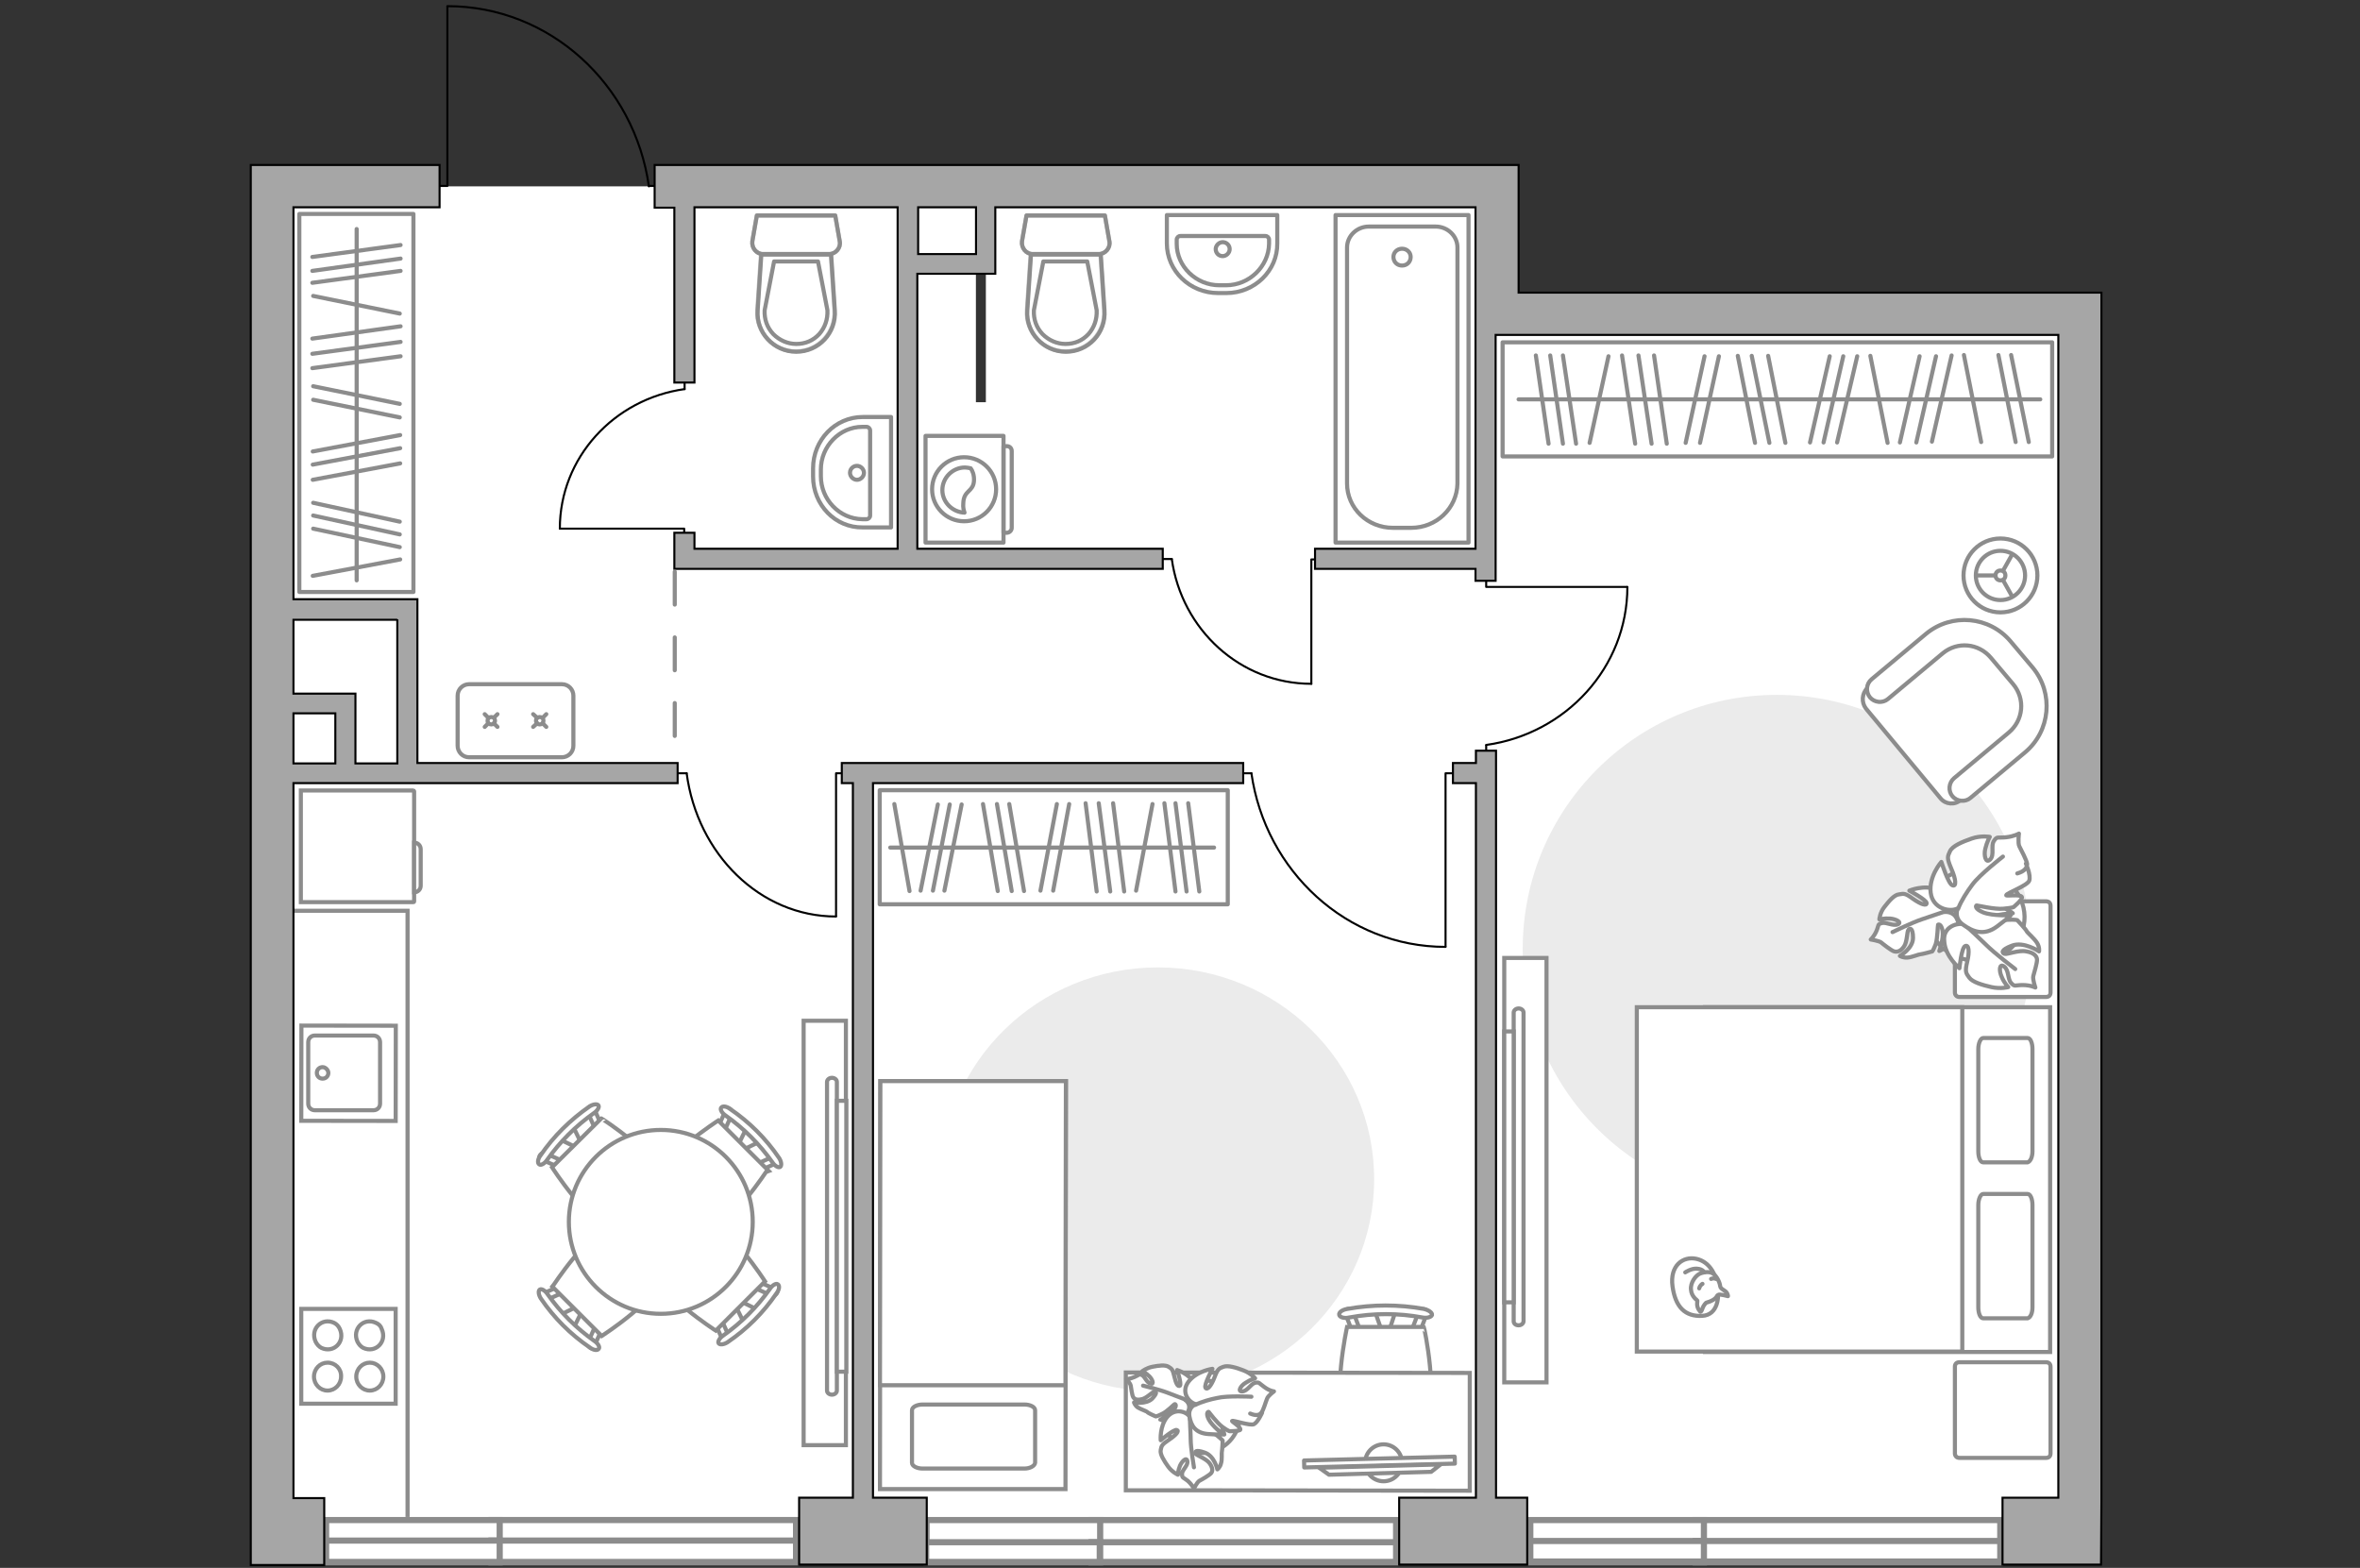 <?xml version="1.0" encoding="utf-8"?>
<!-- Generator: Adobe Illustrator 28.0.0, SVG Export Plug-In . SVG Version: 6.00 Build 0)  -->
<svg version="1.1" xmlns="http://www.w3.org/2000/svg" xmlns:xlink="http://www.w3.org/1999/xlink" x="0px" y="0px"
	 viewBox="0 0 575 382" style="enable-background:new 0 0 575 382;" xml:space="preserve">
<rect x="0" y="0" width="575" height="382" fill="#333333" stroke="none"/>
<style type="text/css">
	.st0{fill:#FFFFFF;}
	.st1{fill:#8C8C8C;}
	.st2{fill:none;stroke:#8C8C8C;stroke-linecap:round;stroke-linejoin:round;stroke-miterlimit:10;}
	.st3{fill:none;stroke:#000000;stroke-width:0.5;stroke-linecap:round;stroke-linejoin:round;stroke-miterlimit:10;}
	.st4{fill:#FFFFFF;stroke:#8C8C8C;stroke-miterlimit:10;}
	.st5{fill:#FFFFFF;stroke:#8C8C8C;stroke-linecap:round;stroke-miterlimit:10;}
	.st6{fill:#EBEBEB;}
	.st7{fill:#FFFFFF;stroke:#8C8C8C;stroke-linecap:round;stroke-linejoin:round;stroke-miterlimit:10;}
	.st8{fill:none;stroke:#8C8C8C;stroke-miterlimit:10;}
	
		.st9{fill-rule:evenodd;clip-rule:evenodd;fill:none;stroke:#8C8C8C;stroke-linecap:round;stroke-linejoin:round;stroke-miterlimit:10;}
	.st10{opacity:0.5;}
	.st11{fill:#A6A6A6;stroke:#000000;stroke-width:0.5;stroke-miterlimit:10;}
	.st12{fill:none;stroke:#8C8C8C;stroke-linecap:round;stroke-linejoin:round;stroke-miterlimit:10;stroke-dasharray:8;}
</style>
<g id="bg_1_">
	<path class="st0" d="M510.7,76.4v296.6H65.4V188.4h34.3v-33.1H65.4V45.4h155.4c0,0-1.3,52.6,0,52.6s19.4,0,19.4,0v-53h123.7v31.5
		H510.7z"/>
	
		<rect x="178.6" y="86.9" transform="matrix(-8.291252e-11 1 -1 -8.291252e-11 324.673 -132.492)" class="st0" width="99.9" height="18.3"/>
	
		<rect x="56.9" y="149.7" transform="matrix(-8.323671e-11 1 -1 -8.323671e-11 258.925 81.623)" class="st0" width="63.4" height="41.1"/>
</g>
<g id="windows_1_">
	<g>
		<rect x="413.1" y="370.3" class="st0" width="74.2" height="10.3"/>
		<path class="st1" d="M486.6,371.1v8.8h-72.7v-8.8H486.6 M488.1,369.6h-75.7v11.8h75.7V369.6L488.1,369.6z"/>
	</g>
	<g>
		<rect x="372.9" y="370.3" class="st0" width="42.3" height="10.3"/>
		<path class="st1" d="M414.4,371.1v8.8h-40.8v-8.8H414.4 M415.9,369.6h-43.8v11.8h43.8V369.6L415.9,369.6z"/>
	</g>
	<g>
		<rect x="413.1" y="375.5" class="st0" width="74.2" height="5"/>
		<path class="st1" d="M486.6,376.2v3.5h-72.7v-3.5H486.6 M488.1,374.7h-75.7v6.5h75.7V374.7L488.1,374.7z"/>
	</g>
	<g>
		<rect x="372.9" y="375.5" class="st0" width="42.3" height="5"/>
		<path class="st1" d="M414.4,376.2v3.5h-40.8v-3.5H414.4 M415.9,374.7h-43.8v6.5h43.8V374.7L415.9,374.7z"/>
	</g>
	<g>
		<rect x="266" y="370.3" class="st0" width="74.2" height="10.3"/>
		<path class="st1" d="M339.4,371.1v8.8h-72.7v-8.8H339.4 M340.9,369.6h-75.7v11.8h75.7V369.6L340.9,369.6z"/>
	</g>
	<g>
		<rect x="225.8" y="370.3" class="st0" width="42.3" height="10.3"/>
		<path class="st1" d="M267.3,371.1v8.8h-40.8v-8.8H267.3 M268.8,369.6H225v11.8h43.8V369.6L268.8,369.6z"/>
	</g>
	<g>
		<rect x="266" y="375.8" class="st0" width="74.2" height="4.8"/>
		<path class="st1" d="M339.4,376.5v3.3h-72.7v-3.3H339.4 M340.9,375h-75.7v6.3h75.7V375L340.9,375z"/>
	</g>
	<g>
		<rect x="225.7" y="375.8" class="st0" width="42.3" height="4.8"/>
		<path class="st1" d="M267.2,376.5v3.3h-40.8v-3.3H267.2 M268.7,375H225v6.3h43.8V375L268.7,375z"/>
	</g>
	<g>
		<rect x="119.7" y="370.3" class="st0" width="74.2" height="10.3"/>
		<path class="st1" d="M193.2,371.1v8.8h-72.7v-8.8H193.2 M194.7,369.6H119v11.8h75.7V369.6L194.7,369.6z"/>
	</g>
	<g>
		<rect x="79.5" y="370.3" class="st0" width="42.3" height="10.3"/>
		<path class="st1" d="M121,371.1v8.8H80.2v-8.8H121 M122.5,369.6H78.7v11.8h43.8V369.6L122.5,369.6z"/>
	</g>
	<g>
		<rect x="119.7" y="375.4" class="st0" width="74.2" height="5.2"/>
		<path class="st1" d="M193.2,376.1v3.7h-72.7v-3.7H193.2 M194.7,374.6H119v6.7h75.7V374.6L194.7,374.6z"/>
	</g>
	<g>
		<rect x="79.5" y="375.4" class="st0" width="42.3" height="5.2"/>
		<path class="st1" d="M121,376.1v3.7H80.2v-3.7H121 M122.5,374.6H78.7v6.7h43.8V374.6L122.5,374.6z"/>
	</g>
</g>
<g id="furniture_1_">
	<g>
		
			<rect x="40.8" y="84.3" transform="matrix(-1.836970e-16 1 -1 -1.836970e-16 185.03 11.328)" class="st2" width="92.1" height="27.8"/>
		<line class="st2" x1="97.6" y1="79.5" x2="76.1" y2="82.5"/>
		<line class="st2" x1="97.6" y1="66" x2="76.1" y2="68.9"/>
		<line class="st2" x1="97.6" y1="63" x2="76.1" y2="66"/>
		<line class="st2" x1="97.6" y1="59.7" x2="76.1" y2="62.6"/>
		<line class="st2" x1="97.6" y1="83.3" x2="76.1" y2="86.2"/>
		<line class="st2" x1="97.4" y1="127.1" x2="76.3" y2="122.5"/>
		<line class="st2" x1="97.4" y1="130.2" x2="76.3" y2="125.6"/>
		<line class="st2" x1="97.4" y1="133.3" x2="76.3" y2="128.8"/>
		<line class="st2" x1="97.6" y1="86.8" x2="76.1" y2="89.7"/>
		<line class="st2" x1="97.4" y1="98.4" x2="76.3" y2="94.1"/>
		<line class="st2" x1="97.4" y1="76.4" x2="76.3" y2="72.1"/>
		<line class="st2" x1="97.4" y1="101.7" x2="76.3" y2="97.4"/>
		<line class="st2" x1="97.5" y1="106" x2="76.2" y2="110"/>
		<line class="st2" x1="97.5" y1="112.9" x2="76.2" y2="116.9"/>
		<line class="st2" x1="97.5" y1="136.3" x2="76.2" y2="140.3"/>
		<line class="st2" x1="97.5" y1="109.2" x2="76.2" y2="113.2"/>
		<line class="st2" x1="86.9" y1="55.8" x2="86.9" y2="141.4"/>
	</g>
	<g>
		
			<rect x="214.3" y="192.6" transform="matrix(-1 5.159017e-11 -5.159017e-11 -1 513.438 412.925)" class="st2" width="84.8" height="27.8"/>
		<line class="st2" x1="273.9" y1="217.2" x2="271.2" y2="195.7"/>
		<line class="st2" x1="286.4" y1="217.2" x2="283.7" y2="195.7"/>
		<line class="st2" x1="289.1" y1="217.2" x2="286.4" y2="195.7"/>
		<line class="st2" x1="292.2" y1="217.2" x2="289.5" y2="195.7"/>
		<line class="st2" x1="270.5" y1="217.2" x2="267.7" y2="195.7"/>
		<line class="st2" x1="230.1" y1="217" x2="234.3" y2="196"/>
		<line class="st2" x1="227.3" y1="217" x2="231.4" y2="196"/>
		<line class="st2" x1="224.3" y1="217" x2="228.5" y2="196"/>
		<line class="st2" x1="267.2" y1="217.2" x2="264.5" y2="195.7"/>
		<line class="st2" x1="256.6" y1="217" x2="260.5" y2="195.9"/>
		<line class="st2" x1="276.8" y1="217" x2="280.8" y2="195.9"/>
		<line class="st2" x1="253.5" y1="217" x2="257.5" y2="195.9"/>
		<line class="st2" x1="249.5" y1="217.1" x2="245.9" y2="195.9"/>
		<line class="st2" x1="243.1" y1="217.1" x2="239.5" y2="195.9"/>
		<line class="st2" x1="221.6" y1="217.1" x2="217.9" y2="195.9"/>
		<line class="st2" x1="246.5" y1="217.1" x2="242.9" y2="195.9"/>
		<line class="st2" x1="295.8" y1="206.5" x2="216.9" y2="206.5"/>
	</g>
	<g>
		<rect x="366.1" y="83.4" class="st2" width="133.9" height="27.8"/>
		<line class="st2" x1="395.2" y1="86.6" x2="398.4" y2="108.1"/>
		<line class="st2" x1="380.8" y1="86.6" x2="384" y2="108.1"/>
		<line class="st2" x1="377.7" y1="86.6" x2="380.8" y2="108.1"/>
		<line class="st2" x1="374.2" y1="86.6" x2="377.3" y2="108.1"/>
		<line class="st2" x1="399.2" y1="86.6" x2="402.4" y2="108.1"/>
		<line class="st2" x1="445.8" y1="86.8" x2="441" y2="107.8"/>
		<line class="st2" x1="467.7" y1="86.8" x2="462.9" y2="107.8"/>
		<line class="st2" x1="471.7" y1="86.8" x2="466.9" y2="107.8"/>
		<line class="st2" x1="475.5" y1="86.6" x2="470.7" y2="107.6"/>
		<line class="st2" x1="449.1" y1="86.8" x2="444.3" y2="107.8"/>
		<line class="st2" x1="452.5" y1="86.8" x2="447.6" y2="107.8"/>
		<line class="st2" x1="403" y1="86.6" x2="406.1" y2="108.1"/>
		<line class="st2" x1="415.3" y1="86.8" x2="410.7" y2="107.9"/>
		<line class="st2" x1="391.9" y1="86.8" x2="387.3" y2="107.9"/>
		<line class="st2" x1="418.8" y1="86.8" x2="414.2" y2="107.9"/>
		<line class="st2" x1="423.4" y1="86.7" x2="427.6" y2="107.9"/>
		<line class="st2" x1="430.8" y1="86.7" x2="435" y2="107.9"/>
		<line class="st2" x1="455.7" y1="86.7" x2="459.9" y2="107.9"/>
		<line class="st2" x1="426.8" y1="86.7" x2="431.1" y2="107.9"/>
		<line class="st2" x1="478.5" y1="86.5" x2="482.7" y2="107.7"/>
		<line class="st2" x1="490" y1="86.5" x2="494.3" y2="107.7"/>
		<line class="st2" x1="486.9" y1="86.5" x2="491.1" y2="107.7"/>
		<line class="st2" x1="370" y1="97.3" x2="497.1" y2="97.3"/>
	</g>
	<g id="Group_34_00000005237114494898081950000004335024107857241749_">
		<path id="Vector_158_00000097482221328382147410000001199106687410347169_" class="st3" d="M203.7,223.2l0-34.8h1.4"/>
		<path id="Vector_159_00000009569736609164190790000001396323401275381142_" class="st3" d="M165.1,188.4h2.2"/>
		<path id="Vector_160_00000073709434178506553520000010008191940051657101_" class="st3" d="M167.3,188.4
			c2.6,19.7,17.9,34.9,36.4,34.9"/>
	</g>
	<g id="Group_34_00000119108998987534038000000000067917506254562968_">
		<path id="Vector_158_00000047746685301026473540000003769765109229528508_" class="st3" d="M352.2,230.6l0-42.2h1.8"/>
		<path id="Vector_159_00000120536726057615376400000010457346193114157989_" class="st3" d="M302,188.4l2.9,0"/>
		<path id="Vector_160_00000017515837829851409940000015872606253917507753_" class="st3" d="M304.9,188.4
			c3.4,23.8,23.2,42.3,47.3,42.3"/>
	</g>
	<g id="Group_34_00000080189844818204422960000001765939191328541857_">
		<path id="Vector_158_00000011749829904144179300000012637450893302265007_" class="st3" d="M396.4,143h-34.3v-1.5"/>
		<path id="Vector_159_00000033338131212480943300000016753124152854764215_" class="st3" d="M362.1,183.9v-2.3"/>
		<path id="Vector_160_00000139285791409554796390000017520811326714365618_" class="st3" d="M362.1,181.5
			c19.4-2.7,34.4-18.9,34.4-38.5"/>
	</g>
	<g id="Group_34_00000036247148247166886080000005112714541025807495_">
		<path id="Vector_158_00000111910789176490272890000005411832438162061233_" class="st3" d="M319.5,166.6v-30.3h1.3"/>
		<path id="Vector_159_00000028293831840219666420000008026590121380572819_" class="st3" d="M283.4,136.2h2.1"/>
		<path id="Vector_160_00000091003282489694941690000016785167061232890006_" class="st3" d="M285.5,136.2
			c2.4,17.2,16.7,30.4,34,30.4"/>
	</g>
	<g id="Group_34_00000009563159148628476230000003440544075149858208_">
		<path id="Vector_158_00000142150650079950386050000015481683401662796194_" class="st3" d="M136.4,128.8h30.3v1.3"/>
		<path id="Vector_159_00000165941833968009197840000015710845698286907562_" class="st3" d="M166.8,92.7v2.1"/>
		<path id="Vector_160_00000139972570261395165780000013154441057482848934_" class="st3" d="M166.8,94.8
			c-17.2,2.4-30.4,16.7-30.4,34"/>
	</g>
	<g>
		<path class="st4" d="M111.5,181.7v-12.2c0-1.6,1.3-2.8,2.8-2.8h22.6c1.6,0,2.8,1.3,2.8,2.8v12.2c0,1.6-1.3,2.8-2.8,2.8h-22.6
			C112.7,184.5,111.5,183.2,111.5,181.7z"/>
		<g>
			<g>
				<line class="st5" x1="133.1" y1="174" x2="132.2" y2="174.9"/>
				<circle class="st5" cx="131.5" cy="175.6" r="0.9"/>
				<line class="st5" x1="130.9" y1="176.2" x2="129.9" y2="177.1"/>
				<line class="st5" x1="129.9" y1="174" x2="130.9" y2="174.9"/>
				<line class="st5" x1="132.2" y1="176.2" x2="133.1" y2="177.1"/>
			</g>
			<g>
				<line class="st5" x1="121.2" y1="174" x2="120.3" y2="174.9"/>
				<circle class="st5" cx="119.7" cy="175.6" r="0.9"/>
				<line class="st5" x1="119" y1="176.2" x2="118.1" y2="177.1"/>
				<line class="st5" x1="118.1" y1="174" x2="119" y2="174.9"/>
				<line class="st5" x1="120.3" y1="176.2" x2="121.2" y2="177.1"/>
			</g>
		</g>
	</g>
	<path id="Vector_00000090977426505855507550000004762515792725215385_" class="st6" d="M432.9,169.3c-34.2,0-61.9,27.7-61.9,61.9
		s27.7,61.9,61.9,61.9s61.9-27.7,61.9-61.9S467.1,169.3,432.9,169.3z"/>
	<g>
		<g>
			<path id="Vector_98_00000123440541865787377590000005676691589220469680_" class="st4" d="M415.4,245.4v84h84.1v-84H415.4z"/>
			<path id="Vector_99_00000044858144840647069240000004382588417646426546_" class="st4" d="M398.8,329.4v-84h79.3v74v9.9h-10.8
				H398.8z"/>
			<path id="Vector_100_00000083804275407318782460000002505210875225914290_" class="st2" d="M495.2,280.5v-24.9
				c0-1.5-0.5-2.7-1.2-2.7h-10.8c-0.6,0-1.2,1.2-1.2,2.7v24.9c0,1.5,0.5,2.7,1.2,2.7H494C494.7,283,495.2,281.9,495.2,280.5z"/>
			<path id="Vector_101_00000137121645830502537690000008796227443238250163_" class="st2" d="M495.2,318.5v-24.9
				c0-1.5-0.5-2.7-1.2-2.7h-10.8c-0.6,0-1.2,1.2-1.2,2.7v24.9c0,1.5,0.5,2.7,1.2,2.7H494C494.7,321,495.2,320,495.2,318.5z"/>
		</g>
		<path id="Vector_5_00000017517516984672767930000008439981202384235155_" class="st7" d="M477.4,355.2h21.1c0.7,0,1.1-0.4,1.1-1.1
			V333c0-0.7-0.4-1.1-1.1-1.1h-21.1c-0.7,0-1.1,0.4-1.1,1.1v21.1C476.3,354.7,476.7,355.2,477.4,355.2z"/>
		<path id="Vector_5_00000026861877983672704290000000501266323895902354_" class="st7" d="M477.4,242.9h21.1c0.7,0,1.1-0.4,1.1-1.1
			v-21.1c0-0.7-0.4-1.1-1.1-1.1h-21.1c-0.7,0-1.1,0.4-1.1,1.1v21.1C476.3,242.4,476.7,242.9,477.4,242.9z"/>
	</g>
	<g>
		<path id="Vector_60_00000160188645398614581730000013366641334408690832_" class="st4" d="M469.7,224.9c1.4,6.1,7.8,10.1,14.2,9.1
			c6.4-1.1,10.5-6.9,9.1-12.9c-1.4-6.1-7.8-10.1-14.2-9.1C472.3,213,468.2,218.8,469.7,224.9z"/>
		<path class="st7" d="M473.8,222.2c0,0,2.1-0.3,3,1.7s1.3,4.2-1.4,6c-2.6,1.8-2.9,1.8-2.9,1.8s1.1-3.1,0.8-4.9
			c-0.3-1.7-1-1.6-1.1-1.5c-0.1,0.1-0.1,3.3-0.6,4.8c-0.6,1.5-0.8,1.7-0.8,1.7s-2.5,0.7-2.9,0.7c-0.4,0-2,0.7-3.1,0.8
			c-1.2,0.1-1.9-0.4-1.9-0.4s3.2-1.8,3.2-4.4c0-2.5-0.8-2.4-1.1-2c-0.4,0.4-0.3,3-1.1,4.1c-0.8,1.2-1.7,1.4-2.4,1.2
			c-0.7-0.2-2.6-1.7-3.2-2.2c-0.6-0.4-2.5-0.7-2.5-0.7s0.8-0.7,1.4-2.1c0.6-1.4,0.2-1.6,1.3-1.9c1.1-0.3,2.7,0.8,3.9,0.3
			c1.1-0.5-0.5-1.3-1.9-1.4c-1.4-0.1-2.6,0.2-2.6,0.2s0.1-1.6,1.2-3s2.4-3,3.6-3.1c1.2-0.2,1.5-0.3,3.4,1.1c2,1.4,3.4,1.8,3.3,1
			c-0.1-0.8-4.2-3-4.2-3s3.5-1.5,6.7-0.3C475.2,217.9,474.9,221.2,473.8,222.2z"/>
		<path class="st2" d="M461.1,227.1c0,0,4.7-2.3,7.1-3.1c1.5-0.5,4.4-1.5,5.6-1.9c1.7-0.6,3.6-0.7,5.5-0.3"/>
		<path class="st7" d="M479,225.3c0,0-1.4-2,0.4-3.8c1.8-1.8,4.1-3,7.5-1.1c3.4,1.9,3.5,2.1,3.5,2.1s-4.1,0.2-5.9,1.2
			c-1.9,1-1.4,1.7-1.2,1.7c0.2,0,3.8-1.3,5.8-1.3c2-0.1,2.4,0.1,2.4,0.1s2.1,2.2,2.3,2.7c0.2,0.4,1.8,1.7,2.5,2.8
			c0.7,1.1,0.5,2.1,0.5,2.1s-3.7-2.5-6.6-1.4c-2.9,1.1-2.4,1.8-1.8,2c0.6,0.2,3.5-1,5.3-0.6c1.8,0.3,2.5,1.1,2.6,1.9
			c0.1,0.8-0.7,3.3-0.9,4.1c-0.2,0.8,0.5,2.8,0.5,2.8s-1.2-0.6-3.1-0.6c-1.9,0-1.9,0.5-2.8-0.5c-0.9-1-0.5-3.1-1.7-4
			c-1.2-0.9-1.3,1-0.6,2.5c0.6,1.5,1.6,2.5,1.6,2.5s-1.8,0.5-4.1,0c-2.2-0.5-4.6-1.2-5.4-2.3c-0.8-1.1-1.1-1.4-0.5-3.9
			c0.6-2.5,0.4-4.2-0.5-3.8c-0.9,0.4-1.4,5.4-1.4,5.4s-3.5-2.9-3.7-6.6C473.3,225.7,477.1,224.6,479,225.3z"/>
		<path class="st2" d="M491,236.1c0,0-5-3.8-7.1-5.9c-1.3-1.3-4-3.8-5.1-4.8c-1.5-1.5-2.6-3.4-3.1-5.4"/>
		<g>
			<path class="st7" d="M491.5,212.8c1.8-0.5,2.4-1.4,2.4-2.3c-0.1-0.9-1.5-3.5-1.9-4.3s-0.1-3.1-0.1-3.1s-1.2,0.7-3.2,0.9
				c-2.1,0.2-2.1-0.3-2.9,0.9c-0.8,1.2,0.2,3.4-0.9,4.5c-1.1,1.1-1.6-1-1.2-2.6c0.4-1.7,1.1-2.9,1.1-2.9s-2.1-0.4-4.4,0.4
				s-4.7,1.8-5.3,3.1c-0.6,1.3-0.8,1.6,0.3,4.2c1.2,2.7,1.3,4.5,0.3,4.1c-1-0.3-2.7-5.7-2.7-5.7s-3.1,3.5-2.6,7.5
				c0.5,4,4.8,4.8,6.6,3.8c0,0-1.1,2.3,1.3,4c2.4,1.7,5.1,2.8,8.3,0.4s3.3-2.7,3.3-2.7s-4.4,0.2-6.7-0.7c-2.2-0.9-1.8-1.7-1.6-1.7
				c0.2,0,4.4,1,6.5,0.8c2.2-0.2,2.5-0.4,2.5-0.4s2.4-2,2-2.5c-0.5-0.7-3.9-0.1-3.8-0.4c0.1-0.5,5.1-2.3,5.6-3.5
				c0.5-1.3-0.8-4.2-0.8-4.2"/>
			<path class="st2" d="M488,208.7c0,0-5.7,4.4-7.5,6.9c-1.2,1.6-2.7,3.9-3.4,5.8"/>
		</g>
	</g>
	<g>
		<path id="Vector_93_00000108305365366283813280000018150053781587028636_" class="st4" d="M366.5,233.4v103.4h10.3V233.4H366.5z"
			/>
		<g>
			<g>
				<path class="st4" d="M368.8,246.7c0-0.5,0.5-1,1.2-1c0.6,0,1.2,0.4,1.2,1l0,75.2c0,0.5-0.5,1-1.2,1s-1.2-0.4-1.2-1L368.8,246.7z
					"/>
				<rect x="366.5" y="251.3" class="st4" width="2.3" height="66"/>
			</g>
		</g>
	</g>
	<g>
		<path id="Vector_93_00000160165872090260055530000003539525002148594070_" class="st4" d="M206.1,352.2V248.7h-10.3l0,103.4H206.1
			z"/>
		<g>
			<g>
				<path class="st4" d="M203.9,338.8c0,0.5-0.5,1-1.2,1c-0.6,0-1.2-0.4-1.2-1l0-75.2c0-0.5,0.5-1,1.2-1c0.6,0,1.2,0.4,1.2,1
					L203.9,338.8z"/>
				<rect x="203.9" y="268.2" class="st4" width="2.3" height="66"/>
			</g>
		</g>
	</g>
	<g>
		<path id="Vector_37_00000055689172556474289150000012729458147325714317_" class="st4" d="M454.6,172.6l18.2,21.9
			c1.2,1.5,3.5,1.7,4.9,0.4l15.1-12.6c5.5-4.6,6.2-12.8,1.7-18.3l-6.1-7.3c-4.6-5.5-12.8-6.2-18.3-1.7l-15.1,12.6
			C453.6,169,453.5,171.1,454.6,172.6z"/>
		<path id="Vector_38_00000150067253766313535700000017354066554481803963_" class="st4" d="M455.6,169.9c1.1,1.3,3.1,1.5,4.4,0.4
			l13.3-11.1c3.6-3,8.8-2.5,11.8,1.1l5.4,6.4c3,3.6,2.5,8.8-1.1,11.8l-13.3,11.1c-1.3,1.1-1.5,3.1-0.4,4.4c1.1,1.3,3.1,1.5,4.4,0.4
			l13.3-11.1c6.2-5.2,7-14.4,1.9-20.6l-5.4-6.4c-5.2-6.2-14.4-7-20.6-1.9L456,165.5C454.7,166.6,454.5,168.5,455.6,169.9z"/>
	</g>
	<g>
		<g>
			<path class="st7" d="M418.6,315.5c0,0,0.2,4.9-3.9,5.1c-4.1,0.2-6.5-2.1-7.2-7.2c-0.7-5.1,2.6-7.4,5.8-6.7
				C416.5,307.4,418.6,310.6,418.6,315.5z"/>
			<path class="st7" d="M415.7,317.4c0,0-0.6,0.5-0.9,1.4s-0.5,0.8-0.5,0.8s-0.9-0.8-0.8-2.1c0.1-0.7,0-0.7,0-0.7s-1.4-0.9-1.5-2.6
				c-0.2-1.7,1.2-3.5,2.2-3.9c1-0.4,2.5-0.6,3.3,0.1c0.8,0.6,1.5,2,1.6,2.9c0.1,0.9,1.3,1,1.7,1.8c0.3,0.7,0.2,0.7,0.2,0.7
				s-2.1-0.6-2.4-0.3C418.2,315.6,418.5,316.6,415.7,317.4z"/>
			<path class="st7" d="M414.8,312.8c0,0-0.6,0.3-0.8,1.1"/>
			<path class="st7" d="M416.9,311.6c0,0,0.6-0.3,1.2,0"/>
			<path class="st2" d="M415.2,310c0,0-0.2-0.8-1.8-0.9c-1.3-0.1-2.8,0.9-2.8,0.9"/>
		</g>
	</g>
	<g>
		<circle class="st4" cx="487.4" cy="140.2" r="9"/>
		<circle class="st4" cx="487.4" cy="140.2" r="6"/>
		<circle class="st4" cx="487.4" cy="140.2" r="1.2"/>
		<path class="st4" d="M487.4,140.2"/>
		<line class="st4" x1="486.1" y1="140.2" x2="481.4" y2="140.2"/>
		<line class="st4" x1="488" y1="141.3" x2="490.3" y2="145.4"/>
		<line class="st4" x1="488" y1="139.1" x2="490.3" y2="135"/>
	</g>
	<g>
		<g id="Group_2_00000008150015753178045240000003307867471141998221_">
			<g id="Group_3_00000003817009882426020550000016618745301666218396_">
				<path id="Vector_10_00000053511529025704091310000004107437671045789092_" class="st4" d="M185,278.2l-4.5,2.2l-0.9-0.9l2.2-4.5
					L185,278.2z"/>
			</g>
			<g id="Group_4_00000059278730453897182540000013061203824667258011_">
				<path id="Vector_11_00000176747795783664911590000007045804656371625127_" class="st4" d="M175.4,275.1c-0.3-0.3-0.4-0.7-0.2-1
					l1.7-3.8c0.2-0.4,0.6-0.4,1-0.1c0.4,0.3,0.6,0.8,0.5,1.1l-1.7,3.8c-0.2,0.4-0.6,0.4-1,0.1C175.5,275.2,175.5,275.2,175.4,275.1z
					"/>
			</g>
			<g id="Group_5_00000063624688991545435690000010638981664498054531_">
				<path id="Vector_12_00000029022811892074996750000000008160913304744364_" class="st4" d="M184.9,284.6
					c-0.1-0.1-0.1-0.1-0.2-0.2c-0.3-0.4-0.3-0.9,0.1-1l3.8-1.7c0.4-0.2,0.9,0.1,1.1,0.5c0.3,0.4,0.3,0.9-0.1,1l-3.8,1.7
					C185.7,285,185.2,284.9,184.9,284.6z"/>
			</g>
			<path id="Vector_13_00000067955004418782774930000011884293496819108279_" class="st4" d="M173,299c-4.2,0-12-7.7-12-12
				c0-5,14-14,14-14l12,12C187,285,177.9,299,173,299z"/>
			<path id="Vector_14_00000049906316080107195100000001950002663250594434_" class="st4" d="M188.2,283.2c-3.1-4.4-7-8.3-11.4-11.4
				c-0.9-0.6-1.4-1.5-1.1-1.9c0.3-0.5,1.3-0.4,2.2,0.3c4.7,3.2,8.7,7.2,11.9,11.9c0.6,0.9,0.7,1.9,0.3,2.2
				C189.7,284.6,188.8,284.1,188.2,283.2z"/>
		</g>
		<g id="Group_2_00000095332300390690878340000000356355013654833810_">
			<g id="Group_3_00000026164989257967515180000003017281752222248580_">
				<path id="Vector_10_00000117662214802011646620000006672122694787222193_" class="st4" d="M136.6,320.3l4.5-2.2l0.9,0.9
					l-2.2,4.5L136.6,320.3z"/>
			</g>
			<g id="Group_4_00000147188353000608053580000013803201813977081505_">
				<path id="Vector_11_00000021089009964996775730000011501403980859433345_" class="st4" d="M146.2,323.4c0.3,0.3,0.4,0.7,0.2,1
					l-1.7,3.8c-0.2,0.4-0.6,0.4-1,0.1c-0.4-0.3-0.6-0.8-0.5-1.1l1.7-3.8c0.2-0.4,0.6-0.4,1-0.1C146.1,323.3,146.1,323.3,146.2,323.4
					z"/>
			</g>
			<g id="Group_5_00000060724207849883400740000003138683004065691312_">
				<path id="Vector_12_00000114057105726947833150000014385189022334226622_" class="st4" d="M136.7,313.9c0.1,0.1,0.1,0.1,0.2,0.2
					c0.3,0.4,0.3,0.9-0.1,1l-3.8,1.7c-0.4,0.2-0.9-0.1-1.1-0.5c-0.3-0.4-0.3-0.9,0.1-1l3.8-1.7C135.9,313.5,136.4,313.6,136.7,313.9
					z"/>
			</g>
			<path id="Vector_13_00000018216143453620909150000013249479553095989653_" class="st4" d="M148.6,299.5c4.2,0,12,7.7,12,12
				c0,5-14,14-14,14l-12-12C134.6,313.5,143.7,299.5,148.6,299.5z"/>
			<path id="Vector_14_00000152260629611089960140000010802575236148807298_" class="st4" d="M133.4,315.3c3.1,4.4,7,8.3,11.4,11.4
				c0.9,0.6,1.4,1.5,1.1,1.9c-0.3,0.5-1.3,0.4-2.2-0.3c-4.7-3.2-8.7-7.2-11.9-11.9c-0.6-0.9-0.7-1.9-0.3-2.2
				C131.9,313.9,132.8,314.4,133.4,315.3z"/>
		</g>
		<g id="Group_2_00000145028659072584074950000016213765335335943849_">
			<g id="Group_3_00000003070482442383718320000013863156419123276222_">
				<path id="Vector_10_00000022526534634336085600000011153503790697975719_" class="st4" d="M181.2,322.2l-2.2-4.5l0.9-0.9
					l4.5,2.2L181.2,322.2z"/>
			</g>
			<g id="Group_4_00000040538183050523800070000001061374047978731917_">
				<path id="Vector_11_00000110431136612332215380000017481435049588199353_" class="st4" d="M184.3,312.7c0.3-0.3,0.7-0.4,1-0.2
					l3.8,1.7c0.4,0.2,0.4,0.6,0.1,1c-0.3,0.4-0.8,0.6-1.1,0.5l-3.8-1.7c-0.4-0.2-0.4-0.6-0.1-1C184.2,312.8,184.2,312.7,184.3,312.7
					z"/>
			</g>
			<g id="Group_5_00000064340458130390521790000004652994329328243859_">
				<path id="Vector_12_00000049918923402403008720000014485116903534834315_" class="st4" d="M174.8,322.1c0.1-0.1,0.1-0.1,0.2-0.2
					c0.4-0.3,0.9-0.3,1,0.1l1.7,3.8c0.2,0.4-0.1,0.9-0.5,1.1c-0.4,0.3-0.9,0.3-1-0.1l-1.7-3.8C174.4,322.9,174.5,322.4,174.8,322.1z
					"/>
			</g>
			<path id="Vector_13_00000120559160699160630330000017225837197800994433_" class="st4" d="M160.4,310.2c0-4.2,7.7-12,12-12
				c5,0,14,14,14,14l-12,12C174.4,324.2,160.4,315.2,160.4,310.2z"/>
			<path id="Vector_14_00000116211231814421944350000007463580557975748489_" class="st4" d="M176.2,325.4c4.4-3.1,8.3-7,11.4-11.4
				c0.6-0.9,1.5-1.4,1.9-1.1c0.5,0.3,0.4,1.3-0.3,2.2c-3.2,4.7-7.2,8.7-11.9,11.9c-0.9,0.6-1.9,0.7-2.2,0.3
				C174.8,326.9,175.3,326,176.2,325.4z"/>
		</g>
		<g id="Group_2_00000111899021860179124210000006214241461061490576_">
			<g id="Group_3_00000084530778304869673800000001843295595333912227_">
				<path id="Vector_10_00000134235348140826226780000008140475242046333375_" class="st4" d="M139.6,274.4l2.2,4.5l-0.9,0.9
					l-4.5-2.2L139.6,274.4z"/>
			</g>
			<g id="Group_4_00000013193428868937250900000000052983725300054692_">
				<path id="Vector_11_00000056423426928564144200000004748373611316277912_" class="st4" d="M136.5,283.9c-0.3,0.3-0.7,0.4-1,0.2
					l-3.8-1.7c-0.4-0.2-0.4-0.6-0.1-1c0.3-0.4,0.8-0.6,1.1-0.5l3.8,1.7c0.4,0.2,0.4,0.6,0.1,1C136.6,283.8,136.6,283.9,136.5,283.9z
					"/>
			</g>
			<g id="Group_5_00000162352017308932206480000008625443742287255442_">
				<path id="Vector_12_00000074420419586448764350000000535675161934193087_" class="st4" d="M146,274.5c-0.1,0.1-0.1,0.1-0.2,0.2
					c-0.4,0.3-0.9,0.3-1-0.1l-1.7-3.8c-0.2-0.4,0.1-0.9,0.5-1.1c0.4-0.3,0.9-0.3,1,0.1l1.7,3.8C146.5,273.7,146.3,274.2,146,274.5z"
					/>
			</g>
			<path id="Vector_13_00000087394939639944645570000012618340756625141167_" class="st4" d="M160.5,286.5c0,4.2-7.8,12-12,11.9
				c-5,0-14-14-14-14l12-11.9C146.5,272.4,160.5,281.5,160.5,286.5z"/>
			<path id="Vector_14_00000166663479910877461210000005563813342332228533_" class="st4" d="M144.7,271.2c-4.4,3.1-8.3,7-11.4,11.4
				c-0.6,0.9-1.5,1.4-1.9,1.1c-0.5-0.3-0.4-1.3,0.3-2.2c3.2-4.7,7.3-8.7,11.9-11.9c0.9-0.6,1.9-0.7,2.2-0.3
				C146.1,269.7,145.6,270.6,144.7,271.2z"/>
		</g>
		<g>
			<circle class="st4" cx="161" cy="297.7" r="22.4"/>
		</g>
	</g>
	<path id="Vector_00000180338900472119824290000016071221555255093403_" class="st6" d="M282.1,235.7c-29.1,0-52.8,23.1-52.8,51.6
		c0,28.5,23.6,51.7,52.7,51.7c29.1,0,52.8-23.1,52.8-51.6C334.9,258.9,311.3,235.7,282.1,235.7z"/>
	<g>
		<g id="Group_10_00000049191731991841517380000006240195315993334931_">
			<g id="Group_11_00000146463648125248438420000016512654727798619070_">
				<path id="Vector_20_00000045615122358254296550000008522260191020784313_" class="st4" d="M340,319.5l-1.7,5.2l-1.5,0l-1.8-5.2
					L340,319.5z"/>
			</g>
			<g id="Group_12_00000179631974754842406400000010131991056607473290_">
				<path id="Vector_21_00000122720782507294837010000003112589647800204175_" class="st4" d="M330.2,324.6c-0.5,0-0.9-0.3-0.9-0.6
					l-1.6-4.2c-0.2-0.4,0.2-0.8,0.7-0.9c0.6-0.1,1.2,0.2,1.2,0.5l1.6,4.2c0.2,0.4-0.2,0.8-0.7,0.9
					C330.4,324.6,330.3,324.6,330.2,324.6z"/>
			</g>
			<g id="Group_13_00000149350405479670016680000005178791240438937518_">
				<path id="Vector_22_00000065794034215337987050000010953712884323353499_" class="st4" d="M345.1,324.6c-0.1,0-0.2,0-0.3,0
					c-0.6-0.1-0.9-0.5-0.7-0.9l1.6-4.2c0.2-0.4,0.7-0.6,1.3-0.5c0.6,0.1,0.9,0.5,0.7,0.9l-1.6,4.2
					C345.9,324.3,345.5,324.6,345.1,324.6z"/>
			</g>
			<path id="Vector_23_00000041998121349458154120000001737650242190799510_" class="st4" d="M346.9,345.2c-3.3,3.3-15.4,3.3-18.7,0
				c-3.9-3.9,0-21.9,0-21.9l18.7,0C347,323.3,350.8,341.4,346.9,345.2z"/>
			<path id="Vector_24_00000157301600941055103680000006787627284536584364_" class="st4" d="M346.6,321c-5.9-1.1-11.9-1.1-17.9,0
				c-1.2,0.3-2.3-0.1-2.4-0.6c-0.2-0.6,0.7-1.3,2-1.5c6.1-1.1,12.5-1.1,18.6,0c1.2,0.3,2.1,0.9,2,1.5
				C348.7,320.9,347.7,321.2,346.6,321z"/>
		</g>
		<path id="Vector_36_00000119103492729924205730000004545005288590227390_" class="st4" d="M274.3,334.4l83.8,0.1l0,28.7l-67.7-0.1
			l-16.1,0L274.3,334.4z"/>
	</g>
	<g>
		<path id="Vector_60_00000109720737123185285330000012472180084136563099_" class="st4" d="M284.9,340.5c-2.7,4.2-1.3,9.7,3.1,12.2
			c4.4,2.6,10.1,1.2,12.7-3c2.7-4.2,1.3-9.7-3.1-12.2C293.2,335,287.5,336.3,284.9,340.5z"/>
		<path class="st7" d="M288.8,341.1c0,0,1.4,0.9,0.8,2.5c-0.6,1.6-1.7,3-4.2,2.7c-2.6-0.3-2.7-0.4-2.7-0.4s2.4-1.3,3.3-2.4
			c0.8-1.1,0.4-1.4,0.2-1.4c-0.1,0-1.9,1.9-3.1,2.4c-1.2,0.6-1.5,0.6-1.5,0.6s-1.9-0.8-2.1-1.1c-0.2-0.2-1.5-0.6-2.3-1.1
			c-0.7-0.5-0.9-1.2-0.9-1.2s2.9,0.5,4.4-0.9c1.4-1.5,1-1.8,0.5-1.7s-1.9,1.6-3,1.8c-1.2,0.3-1.8,0-2.1-0.5
			c-0.3-0.5-0.5-2.3-0.6-2.8c-0.1-0.6-1.1-1.6-1.1-1.6s0.9,0,2-0.5c1.2-0.5,1-0.8,1.8-0.5c0.8,0.4,1.1,1.8,2.1,2.1s0.5-1-0.3-1.8
			c-0.8-0.8-1.7-1.2-1.7-1.2s1-0.8,2.5-1.1c1.5-0.3,3.1-0.5,3.9,0c0.8,0.5,1,0.6,1.4,2.3c0.4,1.8,0.9,2.7,1.4,2.3
			c0.4-0.5-0.7-3.8-0.7-3.8s2.9,0.9,4.1,3.1C292.1,339.3,290.1,341,288.8,341.1z"/>
		<path class="st2" d="M278.5,337.6c0,0,4.1,1,5.9,1.7c1.2,0.5,3.5,1.3,4.4,1.7c1.3,0.5,2.5,1.4,3.4,2.5"/>
		<path class="st7" d="M290,345.4c0,0,0.3-1.8,2.4-2c2.1-0.1,4.1,0.3,5,3.1c0.9,2.8,0.9,3,0.9,3s-2.5-1.9-4.2-2.2
			c-1.7-0.3-1.8,0.3-1.7,0.4c0.1,0.1,3,1.1,4.2,2.1c1.2,1,1.3,1.2,1.3,1.2s-0.1,2.3-0.2,2.7c-0.1,0.3,0.1,1.9-0.2,2.8
			c-0.2,1-0.9,1.5-0.9,1.5s-0.7-3.3-3.1-4.1c-2.3-0.8-2.4-0.2-2.2,0.3c0.3,0.4,2.6,1.2,3.4,2.3c0.8,1.1,0.8,1.9,0.4,2.4
			c-0.4,0.5-2.3,1.6-2.9,1.9c-0.6,0.4-1.3,1.9-1.3,1.9s-0.4-0.9-1.5-1.9c-1.1-0.9-1.4-0.6-1.4-1.7c0-1,1.5-2,1.3-3.1
			c-0.2-1.1-1.3,0-1.8,1.1c-0.5,1.2-0.5,2.2-0.5,2.2s-1.4-0.6-2.4-2c-1-1.4-2-3-1.8-4c0.2-1,0.2-1.3,2-2.5c1.8-1.2,2.6-2.2,1.9-2.4
			c-0.7-0.2-3.9,2.5-3.9,2.5s-0.3-3.4,1.6-5.7C286.5,342.8,289.4,344.1,290,345.4z"/>
		<path class="st2" d="M290.9,357.5c0,0-0.8-4.7-0.8-6.9c0-1.4-0.2-4.2-0.2-5.3c0-1.6,0.4-3.2,1.2-4.6"/>
		<g>
			<path class="st7" d="M304.6,344.4c1.4,0.6,2.3,0.4,2.7-0.2c0.5-0.5,1.1-2.7,1.4-3.4c0.2-0.7,1.7-1.8,1.7-1.8s-1.1-0.1-2.4-1.1
				c-1.3-0.9-1.1-1.2-2.2-1c-1.1,0.3-1.8,2-3.1,2.1c-1.3,0.1-0.4-1.4,0.8-2.1c1.2-0.8,2.3-1.1,2.3-1.1s-1-1.2-2.8-1.9
				c-1.8-0.7-3.8-1.3-4.9-0.9c-1.1,0.4-1.4,0.5-2.2,2.6c-0.8,2.1-1.8,3.2-2.2,2.5c-0.4-0.7,1.7-4.6,1.7-4.6s-3.8,0.5-5.8,3.1
				c-2,2.6,0.1,5.1,1.7,5.5c0,0-1.9,0.8-1.5,3c0.4,2.2,1.4,4.1,4.7,4.3c3.3,0.2,3.5,0.1,3.5,0.1s-2.7-2.1-3.5-3.7
				c-0.8-1.6-0.1-1.9,0-1.8c0.1,0.1,2,2.7,3.4,3.7c1.4,1,1.7,1,1.7,1s2.6,0,2.6-0.4c0.1-0.7-2.2-2-2-2.1c0.3-0.2,4.3,1.2,5.3,0.8
				c1-0.5,2-2.8,2-2.8"/>
			<path class="st2" d="M304.9,340.3c0,0-5.9-0.3-8.3,0.3c-1.6,0.3-3.8,0.9-5.4,1.7"/>
		</g>
	</g>
	<g>
		<g>
			<path id="Vector_2_00000163073460273188686490000011414127339635182008_" class="st4" d="M214.5,263.4l45.2,0l-0.1,99.4l-45.2,0
				L214.5,263.4z"/>
			<path id="Vector_3_00000069377779410833483710000012537394248716936579_" class="st4" d="M259.7,263.4l-45.2,0l-0.1,74.1l39.8,0
				l5.4,0l0-10.1L259.7,263.4z"/>
			<path id="Vector_4_00000060003026447619684810000004785264488781855659_" class="st2" d="M249.6,357.8l-24.8,0
				c-1.4,0-2.6-0.6-2.6-1.4l0-12.8c0-0.8,1.2-1.4,2.6-1.4l24.8,0c1.4,0,2.6,0.6,2.6,1.4l0,12.8C252.1,357.2,250.9,357.8,249.6,357.8
				z"/>
		</g>
	</g>
	<g>
		<circle class="st7" cx="337.1" cy="356.4" r="4.5"/>
		<g>
			
				<rect x="317.8" y="355.5" transform="matrix(-1 2.554255e-02 -2.554255e-02 -1 681.352 703.98)" class="st7" width="36.7" height="1.7"/>
			<polygon class="st7" points="323.8,359.3 348.7,358.6 351,356.8 321.4,357.6 			"/>
		</g>
	</g>
	<polyline class="st8" points="71.5,221.9 99.3,221.9 99.3,369.6 	"/>
</g>
<g id="plan">
	<g id="Group_34_00000020372840783055798360000011589034825682970292_">
		<path id="Vector_158_00000152977976585556011990000010817725067157354164_" class="st3" d="M109,1.6l0,43.7h-1.9"/>
		<path id="Vector_159_00000127762950089198780160000002903688611460416642_" class="st3" d="M161.1,45.3h-3"/>
		<path id="Vector_160_00000150071229042891483510000015091966815025431721_" class="st3" d="M158.1,45.4
			C154.6,20.6,134,1.5,109,1.5"/>
	</g>
	<g>
		<g>
			<rect x="73.4" y="318.9" class="st4" width="23" height="23.1"/>
		</g>
		<path class="st4" d="M90.1,332c-1.8,0-3.3,1.5-3.3,3.4c0,1.9,1.5,3.4,3.3,3.4c1.8,0,3.3-1.5,3.3-3.4C93.4,333.5,91.9,332,90.1,332
			z"/>
		<path class="st4" d="M91.6,322.3c-3-1.4-5.9,1.5-4.5,4.6c0.3,0.6,0.8,1.2,1.4,1.5c3,1.4,5.9-1.5,4.5-4.6
			C92.8,323.1,92.3,322.6,91.6,322.3z"/>
		<path class="st4" d="M79.8,332c-1.8,0-3.3,1.5-3.3,3.4c0,1.9,1.5,3.4,3.3,3.4c1.8,0,3.3-1.5,3.3-3.4C83.2,333.5,81.7,332,79.8,332
			z"/>
		<path class="st4" d="M81.4,322.3c-3-1.4-5.9,1.5-4.5,4.6c0.3,0.6,0.8,1.2,1.4,1.5c3,1.4,5.9-1.5,4.5-4.6
			C82.5,323.1,82,322.6,81.4,322.3z"/>
	</g>
	<g>
		<g>
			
				<rect x="73.3" y="249.9" transform="matrix(-1.377121e-03 1 -1 -1.377121e-03 346.437 176.95)" class="st4" width="23.2" height="23"/>
		</g>
		<path class="st4" d="M75.1,253.9l0,15c0,0.9,0.7,1.6,1.6,1.6l14.3,0c0.9,0,1.6-0.7,1.6-1.6l0-15c0-0.9-0.7-1.6-1.6-1.6l-14.3,0
			C75.8,252.3,75.1,253,75.1,253.9z"/>
		<path class="st4" d="M80,261.4c0,0.8-0.6,1.4-1.4,1.4c-0.8,0-1.4-0.6-1.4-1.4c0-0.8,0.6-1.4,1.4-1.4C79.3,260,80,260.7,80,261.4z"
			/>
	</g>
	<g>
		<path id="Vector_8_00000031894567027670554460000013809745641597202853_" class="st4" d="M100.9,219.6l0-26.8
			c0-0.1-0.1-0.2-0.2-0.2H73.3v27.2h27.4C100.8,219.8,100.9,219.8,100.9,219.6z"/>
		<path id="Vector_9_00000005241817867656828540000000650448644664015000_" class="st4" d="M100.9,205.3v12.1c0.9,0,1.6-0.7,1.6-1.6
			v-8.9C102.5,206,101.8,205.3,100.9,205.3z"/>
	</g>
	<g>
		<path class="st2" d="M298.8,71.4l-2,0c-6.9,0-12.5-5.4-12.5-12.1l0-6.9l26.9,0l0,6.9C311.3,65.9,305.7,71.4,298.8,71.4z"/>
		<path class="st2" d="M298.7,69.5l-1.6,0c-5.7,0-10.4-4.6-10.4-10.1v-1c0-0.5,0.4-0.9,0.9-0.9l20.7,0c0.5,0,0.9,0.4,0.9,0.9v1
			C309.1,64.9,304.4,69.5,298.7,69.5z"/>
		<path class="st2" d="M299.6,60.7c0,0.9-0.8,1.7-1.7,1.7c-1,0-1.7-0.8-1.7-1.7c0-0.9,0.8-1.7,1.7-1.7
			C298.8,59,299.6,59.7,299.6,60.7z"/>
	</g>
	<g>
		<path class="st2" d="M198.1,116.1v-2c0-6.9,5.4-12.5,12.1-12.5l6.9,0l0,26.9l-6.9,0C203.5,128.6,198.1,123,198.1,116.1z"/>
		<path class="st2" d="M200,116v-1.6c0-5.7,4.6-10.4,10.1-10.4h1c0.5,0,0.9,0.4,0.9,0.9l0,20.7c0,0.5-0.4,0.9-0.9,0.9l-1,0
			C204.5,126.4,200,121.7,200,116z"/>
		<path class="st2" d="M208.8,116.9c-0.9,0-1.7-0.8-1.7-1.7c0-1,0.8-1.7,1.7-1.7c0.9,0,1.7,0.8,1.7,1.7
			C210.5,116.1,209.7,116.9,208.8,116.9z"/>
	</g>
	<g>
		<g>
			<path class="st2" d="M244.5,106.2l0,26l-19,0l0-26L244.5,106.2z"/>
			<path class="st9" d="M246.5,109.9l0,18.7c0,0.7-0.6,1.2-1.2,1.2h-0.8l0-21.1h0.8C246,108.7,246.5,109.2,246.5,109.9z"/>
		</g>
		<g>
			<circle class="st2" cx="234.9" cy="119.2" r="7.8"/>
			<path class="st2" d="M237.3,117.2c-0.2,2.7-2.5,2.2-2.6,5.4c-0.1,1,0.1,1.7,0.3,2.3c-2.9-0.1-5.4-2.5-5.4-5.5
				c0-3,2.5-5.5,5.5-5.5c0.5,0,0.9,0.1,1.4,0.2C236.9,114.6,237.4,115.7,237.3,117.2z"/>
		</g>
	</g>
	<g>
		<polyline class="st2" points="325.4,132.2 325.4,52.4 357.8,52.4 357.8,132.2 325.4,132.2 		"/>
		<path class="st2" d="M343.8,128.6l-4.4,0c-6.2,0-11.2-4.8-11.2-10.8V60.3c0-2.8,2.4-5.1,5.3-5.1h16.3c2.9,0,5.3,2.3,5.3,5.1
			l0,57.5C355,123.8,350,128.6,343.8,128.6z"/>
		<path class="st2" d="M343.7,62.6c0,1.2-0.9,2.1-2.1,2.1c-1.2,0-2.1-0.9-2.1-2.1c0-1.1,0.9-2,2.1-2
			C342.8,60.6,343.7,61.5,343.7,62.6z"/>
	</g>
	<g>
		<g class="st10">
			<path class="st2" d="M251.6,61.9l16.1,0c1.6,0,2.9-1.5,2.6-3.1l-1.1-6.3l-19.1,0l-1.1,6.3C248.8,60.4,250,61.9,251.6,61.9z"/>
			<path class="st2" d="M268.1,61.9l-17,0l-0.9,13.6c-0.4,5.5,4,10.1,9.4,10.1c5.5,0,9.8-4.6,9.4-10.1L268.1,61.9z"/>
		</g>
		<g>
			<path class="st2" d="M251.6,61.9l16.1,0c1.6,0,2.9-1.5,2.6-3.1l-1.1-6.3l-19.1,0l-1.1,6.3C248.8,60.4,250,61.9,251.6,61.9z"/>
			<path class="st2" d="M259.7,85.7L259.7,85.7c5.5,0,9.8-4.6,9.4-10.1l-0.9-13.6l-17,0l-0.9,13.6C249.9,81,254.2,85.7,259.7,85.7z"
				/>
			<path class="st2" d="M264.9,63.7l2.3,11.9c0.1,2.2-0.6,4.2-2,5.8c-1.5,1.6-3.4,2.4-5.6,2.4c-2.1,0-4.1-0.9-5.6-2.4
				c-1.5-1.6-2.2-3.6-2.1-5.8l2.3-11.9L264.9,63.7z"/>
		</g>
	</g>
	<g>
		<g class="st10">
			<path class="st2" d="M185.9,61.9l16.1,0c1.6,0,2.9-1.5,2.6-3.1l-1.1-6.3l-19.1,0l-1.1,6.3C183.1,60.4,184.3,61.9,185.9,61.9z"/>
			<path class="st2" d="M202.4,61.9l-17,0l-0.9,13.6c-0.4,5.5,4,10.1,9.4,10.1c5.5,0,9.8-4.6,9.4-10.1L202.4,61.9z"/>
		</g>
		<g>
			<path class="st2" d="M185.9,61.9l16.1,0c1.6,0,2.9-1.5,2.6-3.1l-1.1-6.3l-19.1,0l-1.1,6.3C183.1,60.4,184.3,61.9,185.9,61.9z"/>
			<path class="st2" d="M194,85.7L194,85.7c5.5,0,9.8-4.6,9.4-10.1l-0.9-13.6l-17,0l-0.9,13.6C184.2,81,188.5,85.7,194,85.7z"/>
			<path class="st2" d="M199.3,63.7l2.3,11.9c0.1,2.2-0.6,4.2-2,5.8c-1.5,1.6-3.4,2.4-5.6,2.4c-2.1,0-4.1-0.9-5.6-2.4
				c-1.5-1.6-2.2-3.6-2.1-5.8l2.3-11.9L199.3,63.7z"/>
		</g>
	</g>
	<g>
		<polygon class="st11" points="364.5,364.9 364.5,182.9 359.6,182.9 359.6,185.9 354,185.9 354,190.8 359.6,190.8 359.6,364.9 
			340.9,364.9 340.9,381.2 372.1,381.2 372.1,364.9 		"/>
		<path class="st11" d="M512,365.8l0-294.5h-4.6l0,0l-137.4,0V41.6h0v-1.4l-210.5,0v10.4h4.8v42.6h4.9V50.5l49.5,0v83.2h-49.5v-3.9
			h-4.9v8.8h0.7h4.1h114.2l0-4.9h-59.8v-67h19l0-4.9h0V50.5l117,0l0,27.4h0v55.8h-39.1v4.9h39.1v2.9l4.9,0V81.6h5.5l0,0l131.6,0
			l0,283.3l-13.6,0v16.3l24,0L512,365.8L512,365.8z M237.8,61.9h-14.1V50.5h14.1V61.9z"/>
		<polygon class="st11" points="302.9,190.8 302.9,185.9 205.1,185.9 205.1,190.8 207.8,190.8 207.8,364.9 194.7,364.9 194.7,381.2 
			225.8,381.2 225.8,364.9 212.7,364.9 212.7,190.8 		"/>
		<path class="st11" d="M165.1,190.8l0-4.9h-63.4V146h-1.1v0H71.5V50.5l35.6,0V40.2l-46,0v10.4h0v314.4h0v16.3l17.9,0v-16.3l-7.5,0
			V190.8H165.1z M71.5,173.8h10.2v12.2H71.5V173.8z M96.8,150.9v35.1H86.6v-17h-0.3h-4.6H71.5v-18H96.8z"/>
	</g>
	<line class="st12" x1="164.4" y1="139.3" x2="164.4" y2="185.9"/>
</g>
<g id="points">
	<path id="r1" class="st2" d="M443.4,286"/>
	<path id="r2" class="st2" d="M286.6,286"/>
	<path id="k1" class="st2" d="M134.6,234.1"/>
	<path id="s2" class="st2" d="M179,112.9"/>
	<path id="s1" class="st2" d="M297.9,101.7"/>
	<path id="h2" class="st2" d="M271.1,162.1"/>
	<path id="h1_00000128484555564913650770000011420177098921270451_" class="st2" d="M133.1,77.9"/>
</g>
</svg>
